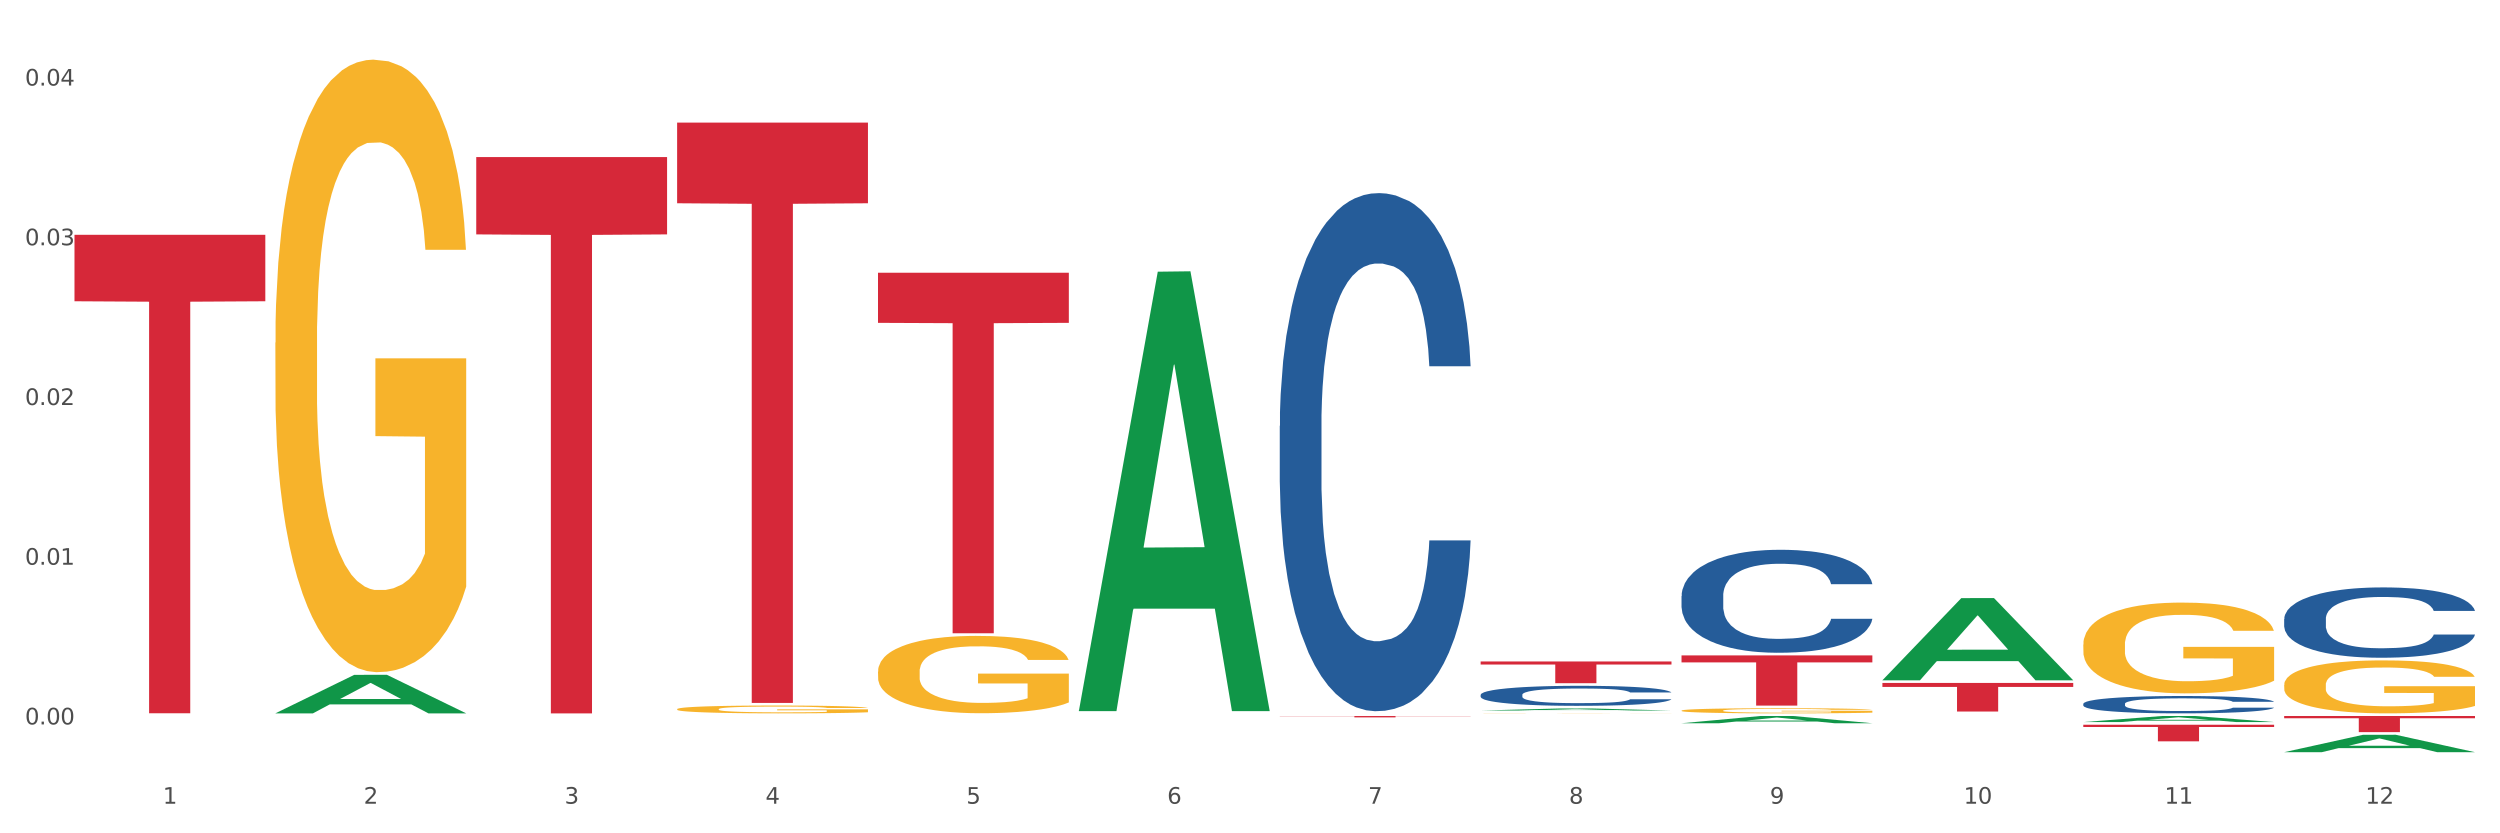 <?xml version="1.0" encoding="utf-8" standalone="no"?>
<!DOCTYPE svg PUBLIC "-//W3C//DTD SVG 1.1//EN"
  "http://www.w3.org/Graphics/SVG/1.1/DTD/svg11.dtd">
<svg xmlns:xlink="http://www.w3.org/1999/xlink" width="1080pt" height="360pt" viewBox="0 0 1080 360" xmlns="http://www.w3.org/2000/svg" version="1.1">
 <rect x="0" y="0" width="1080" height="360" fill="#333333" stroke="none"/>
 <defs>
  <style type="text/css">*{stroke-linejoin: round; stroke-linecap: butt}</style>
 </defs>
 <g id="figure_1">
  <g id="patch_1">
   <path d="M 0 360 
L 1080 360 
L 1080 0 
L 0 0 
z
" style="fill: #ffffff; stroke: #ffffff; stroke-linejoin: miter"/>
  </g>
  <g id="axes_1">
   <g id="matplotlib.axis_1">
    <g id="xtick_1">
     <g id="text_1">
      <!-- 1 -->
      <g style="fill: #4d4d4d" transform="translate(70.342 347.204) scale(0.096 -0.096)">
       <defs>
        <path id="DejaVuSans-31" d="M 794 531 
L 1825 531 
L 1825 4091 
L 703 3866 
L 703 4441 
L 1819 4666 
L 2450 4666 
L 2450 531 
L 3481 531 
L 3481 0 
L 794 0 
L 794 531 
z
" transform="scale(0.016)"/>
       </defs>
       <use xlink:href="#DejaVuSans-31"/>
      </g>
     </g>
    </g>
    <g id="xtick_2">
     <g id="text_2">
      <!-- 2 -->
      <g style="fill: #4d4d4d" transform="translate(157.122 347.204) scale(0.096 -0.096)">
       <defs>
        <path id="DejaVuSans-32" d="M 1228 531 
L 3431 531 
L 3431 0 
L 469 0 
L 469 531 
Q 828 903 1448 1529 
Q 2069 2156 2228 2338 
Q 2531 2678 2651 2914 
Q 2772 3150 2772 3378 
Q 2772 3750 2511 3984 
Q 2250 4219 1831 4219 
Q 1534 4219 1204 4116 
Q 875 4013 500 3803 
L 500 4441 
Q 881 4594 1212 4672 
Q 1544 4750 1819 4750 
Q 2544 4750 2975 4387 
Q 3406 4025 3406 3419 
Q 3406 3131 3298 2873 
Q 3191 2616 2906 2266 
Q 2828 2175 2409 1742 
Q 1991 1309 1228 531 
z
" transform="scale(0.016)"/>
       </defs>
       <use xlink:href="#DejaVuSans-32"/>
      </g>
     </g>
    </g>
    <g id="xtick_3">
     <g id="text_3">
      <!-- 3 -->
      <g style="fill: #4d4d4d" transform="translate(243.902 347.204) scale(0.096 -0.096)">
       <defs>
        <path id="DejaVuSans-33" d="M 2597 2516 
Q 3050 2419 3304 2112 
Q 3559 1806 3559 1356 
Q 3559 666 3084 287 
Q 2609 -91 1734 -91 
Q 1441 -91 1130 -33 
Q 819 25 488 141 
L 488 750 
Q 750 597 1062 519 
Q 1375 441 1716 441 
Q 2309 441 2620 675 
Q 2931 909 2931 1356 
Q 2931 1769 2642 2001 
Q 2353 2234 1838 2234 
L 1294 2234 
L 1294 2753 
L 1863 2753 
Q 2328 2753 2575 2939 
Q 2822 3125 2822 3475 
Q 2822 3834 2567 4026 
Q 2313 4219 1838 4219 
Q 1578 4219 1281 4162 
Q 984 4106 628 3988 
L 628 4550 
Q 988 4650 1302 4700 
Q 1616 4750 1894 4750 
Q 2613 4750 3031 4423 
Q 3450 4097 3450 3541 
Q 3450 3153 3228 2886 
Q 3006 2619 2597 2516 
z
" transform="scale(0.016)"/>
       </defs>
       <use xlink:href="#DejaVuSans-33"/>
      </g>
     </g>
    </g>
    <g id="xtick_4">
     <g id="text_4">
      <!-- 4 -->
      <g style="fill: #4d4d4d" transform="translate(330.683 347.204) scale(0.096 -0.096)">
       <defs>
        <path id="DejaVuSans-34" d="M 2419 4116 
L 825 1625 
L 2419 1625 
L 2419 4116 
z
M 2253 4666 
L 3047 4666 
L 3047 1625 
L 3713 1625 
L 3713 1100 
L 3047 1100 
L 3047 0 
L 2419 0 
L 2419 1100 
L 313 1100 
L 313 1709 
L 2253 4666 
z
" transform="scale(0.016)"/>
       </defs>
       <use xlink:href="#DejaVuSans-34"/>
      </g>
     </g>
    </g>
    <g id="xtick_5">
     <g id="text_5">
      <!-- 5 -->
      <g style="fill: #4d4d4d" transform="translate(417.463 347.204) scale(0.096 -0.096)">
       <defs>
        <path id="DejaVuSans-35" d="M 691 4666 
L 3169 4666 
L 3169 4134 
L 1269 4134 
L 1269 2991 
Q 1406 3038 1543 3061 
Q 1681 3084 1819 3084 
Q 2600 3084 3056 2656 
Q 3513 2228 3513 1497 
Q 3513 744 3044 326 
Q 2575 -91 1722 -91 
Q 1428 -91 1123 -41 
Q 819 9 494 109 
L 494 744 
Q 775 591 1075 516 
Q 1375 441 1709 441 
Q 2250 441 2565 725 
Q 2881 1009 2881 1497 
Q 2881 1984 2565 2268 
Q 2250 2553 1709 2553 
Q 1456 2553 1204 2497 
Q 953 2441 691 2322 
L 691 4666 
z
" transform="scale(0.016)"/>
       </defs>
       <use xlink:href="#DejaVuSans-35"/>
      </g>
     </g>
    </g>
    <g id="xtick_6">
     <g id="text_6">
      <!-- 6 -->
      <g style="fill: #4d4d4d" transform="translate(504.243 347.204) scale(0.096 -0.096)">
       <defs>
        <path id="DejaVuSans-36" d="M 2113 2584 
Q 1688 2584 1439 2293 
Q 1191 2003 1191 1497 
Q 1191 994 1439 701 
Q 1688 409 2113 409 
Q 2538 409 2786 701 
Q 3034 994 3034 1497 
Q 3034 2003 2786 2293 
Q 2538 2584 2113 2584 
z
M 3366 4563 
L 3366 3988 
Q 3128 4100 2886 4159 
Q 2644 4219 2406 4219 
Q 1781 4219 1451 3797 
Q 1122 3375 1075 2522 
Q 1259 2794 1537 2939 
Q 1816 3084 2150 3084 
Q 2853 3084 3261 2657 
Q 3669 2231 3669 1497 
Q 3669 778 3244 343 
Q 2819 -91 2113 -91 
Q 1303 -91 875 529 
Q 447 1150 447 2328 
Q 447 3434 972 4092 
Q 1497 4750 2381 4750 
Q 2619 4750 2861 4703 
Q 3103 4656 3366 4563 
z
" transform="scale(0.016)"/>
       </defs>
       <use xlink:href="#DejaVuSans-36"/>
      </g>
     </g>
    </g>
    <g id="xtick_7">
     <g id="text_7">
      <!-- 7 -->
      <g style="fill: #4d4d4d" transform="translate(591.024 347.204) scale(0.096 -0.096)">
       <defs>
        <path id="DejaVuSans-37" d="M 525 4666 
L 3525 4666 
L 3525 4397 
L 1831 0 
L 1172 0 
L 2766 4134 
L 525 4134 
L 525 4666 
z
" transform="scale(0.016)"/>
       </defs>
       <use xlink:href="#DejaVuSans-37"/>
      </g>
     </g>
    </g>
    <g id="xtick_8">
     <g id="text_8">
      <!-- 8 -->
      <g style="fill: #4d4d4d" transform="translate(677.804 347.204) scale(0.096 -0.096)">
       <defs>
        <path id="DejaVuSans-38" d="M 2034 2216 
Q 1584 2216 1326 1975 
Q 1069 1734 1069 1313 
Q 1069 891 1326 650 
Q 1584 409 2034 409 
Q 2484 409 2743 651 
Q 3003 894 3003 1313 
Q 3003 1734 2745 1975 
Q 2488 2216 2034 2216 
z
M 1403 2484 
Q 997 2584 770 2862 
Q 544 3141 544 3541 
Q 544 4100 942 4425 
Q 1341 4750 2034 4750 
Q 2731 4750 3128 4425 
Q 3525 4100 3525 3541 
Q 3525 3141 3298 2862 
Q 3072 2584 2669 2484 
Q 3125 2378 3379 2068 
Q 3634 1759 3634 1313 
Q 3634 634 3220 271 
Q 2806 -91 2034 -91 
Q 1263 -91 848 271 
Q 434 634 434 1313 
Q 434 1759 690 2068 
Q 947 2378 1403 2484 
z
M 1172 3481 
Q 1172 3119 1398 2916 
Q 1625 2713 2034 2713 
Q 2441 2713 2670 2916 
Q 2900 3119 2900 3481 
Q 2900 3844 2670 4047 
Q 2441 4250 2034 4250 
Q 1625 4250 1398 4047 
Q 1172 3844 1172 3481 
z
" transform="scale(0.016)"/>
       </defs>
       <use xlink:href="#DejaVuSans-38"/>
      </g>
     </g>
    </g>
    <g id="xtick_9">
     <g id="text_9">
      <!-- 9 -->
      <g style="fill: #4d4d4d" transform="translate(764.584 347.204) scale(0.096 -0.096)">
       <defs>
        <path id="DejaVuSans-39" d="M 703 97 
L 703 672 
Q 941 559 1184 500 
Q 1428 441 1663 441 
Q 2288 441 2617 861 
Q 2947 1281 2994 2138 
Q 2813 1869 2534 1725 
Q 2256 1581 1919 1581 
Q 1219 1581 811 2004 
Q 403 2428 403 3163 
Q 403 3881 828 4315 
Q 1253 4750 1959 4750 
Q 2769 4750 3195 4129 
Q 3622 3509 3622 2328 
Q 3622 1225 3098 567 
Q 2575 -91 1691 -91 
Q 1453 -91 1209 -44 
Q 966 3 703 97 
z
M 1959 2075 
Q 2384 2075 2632 2365 
Q 2881 2656 2881 3163 
Q 2881 3666 2632 3958 
Q 2384 4250 1959 4250 
Q 1534 4250 1286 3958 
Q 1038 3666 1038 3163 
Q 1038 2656 1286 2365 
Q 1534 2075 1959 2075 
z
" transform="scale(0.016)"/>
       </defs>
       <use xlink:href="#DejaVuSans-39"/>
      </g>
     </g>
    </g>
    <g id="xtick_10">
     <g id="text_10">
      <!-- 10 -->
      <g style="fill: #4d4d4d" transform="translate(848.311 347.204) scale(0.096 -0.096)">
       <defs>
        <path id="DejaVuSans-30" d="M 2034 4250 
Q 1547 4250 1301 3770 
Q 1056 3291 1056 2328 
Q 1056 1369 1301 889 
Q 1547 409 2034 409 
Q 2525 409 2770 889 
Q 3016 1369 3016 2328 
Q 3016 3291 2770 3770 
Q 2525 4250 2034 4250 
z
M 2034 4750 
Q 2819 4750 3233 4129 
Q 3647 3509 3647 2328 
Q 3647 1150 3233 529 
Q 2819 -91 2034 -91 
Q 1250 -91 836 529 
Q 422 1150 422 2328 
Q 422 3509 836 4129 
Q 1250 4750 2034 4750 
z
" transform="scale(0.016)"/>
       </defs>
       <use xlink:href="#DejaVuSans-31"/>
       <use xlink:href="#DejaVuSans-30" transform="translate(63.623 0)"/>
      </g>
     </g>
    </g>
    <g id="xtick_11">
     <g id="text_11">
      <!-- 11 -->
      <g style="fill: #4d4d4d" transform="translate(935.091 347.204) scale(0.096 -0.096)">
       <use xlink:href="#DejaVuSans-31"/>
       <use xlink:href="#DejaVuSans-31" transform="translate(63.623 0)"/>
      </g>
     </g>
    </g>
    <g id="xtick_12">
     <g id="text_12">
      <!-- 12 -->
      <g style="fill: #4d4d4d" transform="translate(1021.871 347.204) scale(0.096 -0.096)">
       <use xlink:href="#DejaVuSans-31"/>
       <use xlink:href="#DejaVuSans-32" transform="translate(63.623 0)"/>
      </g>
     </g>
    </g>
    <g id="xtick_13"/>
    <g id="xtick_14"/>
    <g id="xtick_15"/>
    <g id="xtick_16"/>
    <g id="xtick_17"/>
    <g id="xtick_18"/>
    <g id="xtick_19"/>
    <g id="xtick_20"/>
    <g id="xtick_21"/>
    <g id="xtick_22"/>
    <g id="xtick_23"/>
   </g>
   <g id="matplotlib.axis_2">
    <g id="ytick_1">
     <g id="text_13">
      <!-- 0.00 -->
      <g style="fill: #4d4d4d" transform="translate(10.8 312.956) scale(0.096 -0.096)">
       <defs>
        <path id="DejaVuSans-2e" d="M 684 794 
L 1344 794 
L 1344 0 
L 684 0 
L 684 794 
z
" transform="scale(0.016)"/>
       </defs>
       <use xlink:href="#DejaVuSans-30"/>
       <use xlink:href="#DejaVuSans-2e" transform="translate(63.623 0)"/>
       <use xlink:href="#DejaVuSans-30" transform="translate(95.41 0)"/>
       <use xlink:href="#DejaVuSans-30" transform="translate(159.033 0)"/>
      </g>
     </g>
    </g>
    <g id="ytick_2">
     <g id="text_14">
      <!-- 0.01 -->
      <g style="fill: #4d4d4d" transform="translate(10.8 243.958) scale(0.096 -0.096)">
       <use xlink:href="#DejaVuSans-30"/>
       <use xlink:href="#DejaVuSans-2e" transform="translate(63.623 0)"/>
       <use xlink:href="#DejaVuSans-30" transform="translate(95.41 0)"/>
       <use xlink:href="#DejaVuSans-31" transform="translate(159.033 0)"/>
      </g>
     </g>
    </g>
    <g id="ytick_3">
     <g id="text_15">
      <!-- 0.02 -->
      <g style="fill: #4d4d4d" transform="translate(10.8 174.96) scale(0.096 -0.096)">
       <use xlink:href="#DejaVuSans-30"/>
       <use xlink:href="#DejaVuSans-2e" transform="translate(63.623 0)"/>
       <use xlink:href="#DejaVuSans-30" transform="translate(95.41 0)"/>
       <use xlink:href="#DejaVuSans-32" transform="translate(159.033 0)"/>
      </g>
     </g>
    </g>
    <g id="ytick_4">
     <g id="text_16">
      <!-- 0.03 -->
      <g style="fill: #4d4d4d" transform="translate(10.8 105.962) scale(0.096 -0.096)">
       <use xlink:href="#DejaVuSans-30"/>
       <use xlink:href="#DejaVuSans-2e" transform="translate(63.623 0)"/>
       <use xlink:href="#DejaVuSans-30" transform="translate(95.41 0)"/>
       <use xlink:href="#DejaVuSans-33" transform="translate(159.033 0)"/>
      </g>
     </g>
    </g>
    <g id="ytick_5">
     <g id="text_17">
      <!-- 0.04 -->
      <g style="fill: #4d4d4d" transform="translate(10.8 36.964) scale(0.096 -0.096)">
       <use xlink:href="#DejaVuSans-30"/>
       <use xlink:href="#DejaVuSans-2e" transform="translate(63.623 0)"/>
       <use xlink:href="#DejaVuSans-30" transform="translate(95.41 0)"/>
       <use xlink:href="#DejaVuSans-34" transform="translate(159.033 0)"/>
      </g>
     </g>
    </g>
    <g id="ytick_6"/>
    <g id="ytick_7"/>
    <g id="ytick_8"/>
    <g id="ytick_9"/>
   </g>
   <g id="PolyCollection_1">
    <path d="M 118.955 308.143 
L 119.04 308.128 
L 153.037 291.533 
L 167.145 291.517 
L 201.397 308.175 
L 185.078 308.175 
L 177.684 304.296 
L 142.583 304.296 
L 142.328 304.358 
L 135.189 308.175 
L 118.955 308.175 
L 118.955 308.143 
L 147.002 301.981 
L 173.265 301.965 
L 160.261 295.068 
L 160.091 295.036 
L 159.921 295.083 
L 146.917 301.965 
L 147.002 301.981 
L 118.955 308.143 
z
" clip-path="url(#pc454f68c9e)" style="fill: #109648"/>
    <path d="M 639.637 300.155 
L 639.735 300.148 
L 639.735 299.926 
L 640.027 299.626 
L 641.099 299.072 
L 642.463 298.653 
L 644.802 298.163 
L 646.069 297.958 
L 647.726 297.728 
L 651.136 297.357 
L 655.034 297.041 
L 657.763 296.867 
L 659.809 296.756 
L 664.389 296.558 
L 667.02 296.471 
L 669.749 296.4 
L 672.088 296.353 
L 675.986 296.297 
L 679.104 296.274 
L 682.71 296.266 
L 685.73 296.274 
L 689.726 296.305 
L 695.573 296.4 
L 697.814 296.456 
L 700.835 296.55 
L 703.953 296.677 
L 706.487 296.803 
L 709.41 296.985 
L 712.431 297.222 
L 715.355 297.523 
L 717.401 297.8 
L 719.058 298.092 
L 720.519 298.448 
L 721.591 298.835 
L 722.079 299.159 
L 704.246 299.159 
L 703.758 298.867 
L 702.784 298.551 
L 701.809 298.337 
L 700.737 298.163 
L 699.081 297.966 
L 697.619 297.839 
L 695.183 297.689 
L 692.942 297.594 
L 691.09 297.539 
L 688.849 297.491 
L 684.074 297.444 
L 680.663 297.444 
L 678.519 297.46 
L 675.888 297.499 
L 673.647 297.554 
L 671.016 297.649 
L 668.969 297.752 
L 666.923 297.886 
L 665.754 297.981 
L 663.999 298.155 
L 662.83 298.298 
L 661.271 298.543 
L 660.394 298.717 
L 658.835 299.167 
L 658.153 299.499 
L 657.86 299.729 
L 657.665 299.981 
L 657.665 301.215 
L 658.25 301.768 
L 658.737 302.005 
L 659.517 302.274 
L 660.979 302.622 
L 663.122 302.962 
L 665.364 303.207 
L 667.215 303.357 
L 668.969 303.468 
L 670.723 303.555 
L 672.867 303.634 
L 674.621 303.681 
L 677.252 303.729 
L 680.371 303.753 
L 682.807 303.753 
L 687.777 303.713 
L 690.018 303.673 
L 692.162 303.618 
L 694.501 303.531 
L 696.352 303.436 
L 697.424 303.365 
L 699.178 303.215 
L 700.543 303.057 
L 701.712 302.875 
L 702.492 302.717 
L 703.369 302.48 
L 704.051 302.211 
L 704.246 302.069 
L 722.079 302.069 
L 721.689 302.353 
L 721.007 302.63 
L 719.642 303.002 
L 718.571 303.215 
L 716.914 303.476 
L 715.16 303.697 
L 712.724 303.942 
L 710.482 304.124 
L 708.144 304.282 
L 705.61 304.425 
L 701.03 304.622 
L 699.373 304.678 
L 695.865 304.772 
L 693.136 304.828 
L 689.141 304.883 
L 685.048 304.915 
L 680.761 304.923 
L 676.96 304.907 
L 672.77 304.859 
L 670.139 304.812 
L 667.215 304.741 
L 663.805 304.63 
L 660.589 304.496 
L 657.568 304.338 
L 654.742 304.156 
L 652.111 303.95 
L 648.7 303.61 
L 646.166 303.278 
L 644.315 302.97 
L 643.048 302.709 
L 641.781 302.377 
L 641.099 302.148 
L 640.027 301.594 
L 639.637 301.08 
L 639.637 300.155 
z
" clip-path="url(#pc454f68c9e)" style="fill: #255c99"/>
    <path d="M 726.418 257.495 
L 726.515 257.454 
L 726.515 256.317 
L 726.807 254.773 
L 727.879 251.928 
L 729.244 249.775 
L 731.582 247.256 
L 732.849 246.199 
L 734.506 245.021 
L 737.917 243.111 
L 741.815 241.486 
L 744.543 240.592 
L 746.589 240.023 
L 751.17 239.008 
L 753.801 238.561 
L 756.529 238.195 
L 758.868 237.951 
L 762.766 237.667 
L 765.884 237.545 
L 769.49 237.504 
L 772.511 237.545 
L 776.506 237.707 
L 782.353 238.195 
L 784.594 238.479 
L 787.615 238.967 
L 790.734 239.617 
L 793.267 240.267 
L 796.191 241.202 
L 799.212 242.421 
L 802.135 243.965 
L 804.181 245.387 
L 805.838 246.89 
L 807.3 248.719 
L 808.372 250.709 
L 808.859 252.375 
L 791.026 252.375 
L 790.539 250.872 
L 789.564 249.247 
L 788.59 248.15 
L 787.518 247.256 
L 785.861 246.24 
L 784.399 245.59 
L 781.963 244.818 
L 779.722 244.33 
L 777.87 244.046 
L 775.629 243.802 
L 770.854 243.558 
L 767.443 243.558 
L 765.3 243.64 
L 762.668 243.843 
L 760.427 244.127 
L 757.796 244.615 
L 755.75 245.143 
L 753.703 245.834 
L 752.534 246.321 
L 750.78 247.215 
L 749.61 247.947 
L 748.051 249.206 
L 747.174 250.1 
L 745.615 252.416 
L 744.933 254.122 
L 744.641 255.301 
L 744.446 256.601 
L 744.446 262.939 
L 745.03 265.784 
L 745.518 267.003 
L 746.297 268.384 
L 747.759 270.172 
L 749.903 271.919 
L 752.144 273.179 
L 753.996 273.951 
L 755.75 274.519 
L 757.504 274.966 
L 759.648 275.373 
L 761.402 275.616 
L 764.033 275.86 
L 767.151 275.982 
L 769.587 275.982 
L 774.557 275.779 
L 776.798 275.576 
L 778.942 275.291 
L 781.281 274.844 
L 783.133 274.357 
L 784.205 273.991 
L 785.959 273.219 
L 787.323 272.407 
L 788.492 271.472 
L 789.272 270.659 
L 790.149 269.44 
L 790.831 268.059 
L 791.026 267.328 
L 808.859 267.328 
L 808.469 268.79 
L 807.787 270.212 
L 806.423 272.122 
L 805.351 273.219 
L 803.694 274.56 
L 801.94 275.698 
L 799.504 276.957 
L 797.263 277.892 
L 794.924 278.704 
L 792.39 279.436 
L 787.81 280.452 
L 786.154 280.736 
L 782.645 281.224 
L 779.917 281.508 
L 775.921 281.792 
L 771.829 281.955 
L 767.541 281.996 
L 763.74 281.914 
L 759.55 281.67 
L 756.919 281.427 
L 753.996 281.061 
L 750.585 280.492 
L 747.369 279.801 
L 744.348 278.989 
L 741.522 278.054 
L 738.891 276.998 
L 735.48 275.251 
L 732.947 273.544 
L 731.095 271.96 
L 729.828 270.619 
L 728.562 268.912 
L 727.879 267.734 
L 726.807 264.89 
L 726.418 262.249 
L 726.418 257.495 
z
" clip-path="url(#pc454f68c9e)" style="fill: #255c99"/>
    <path d="M 899.978 304.043 
L 900.076 304.036 
L 900.076 303.844 
L 900.368 303.584 
L 901.44 303.104 
L 902.804 302.741 
L 905.143 302.316 
L 906.41 302.138 
L 908.067 301.939 
L 911.477 301.617 
L 915.375 301.343 
L 918.104 301.192 
L 920.15 301.097 
L 924.73 300.925 
L 927.361 300.85 
L 930.09 300.788 
L 932.429 300.747 
L 936.327 300.699 
L 939.445 300.679 
L 943.051 300.672 
L 946.071 300.679 
L 950.067 300.706 
L 955.914 300.788 
L 958.155 300.836 
L 961.176 300.918 
L 964.294 301.028 
L 966.828 301.138 
L 969.751 301.295 
L 972.772 301.501 
L 975.696 301.761 
L 977.742 302.001 
L 979.399 302.255 
L 980.86 302.563 
L 981.932 302.899 
L 982.42 303.18 
L 964.587 303.18 
L 964.099 302.926 
L 963.125 302.652 
L 962.15 302.467 
L 961.078 302.316 
L 959.422 302.145 
L 957.96 302.035 
L 955.524 301.905 
L 953.283 301.823 
L 951.431 301.775 
L 949.19 301.734 
L 944.415 301.693 
L 941.004 301.693 
L 938.86 301.706 
L 936.229 301.741 
L 933.988 301.789 
L 931.357 301.871 
L 929.31 301.96 
L 927.264 302.076 
L 926.095 302.159 
L 924.34 302.309 
L 923.171 302.433 
L 921.612 302.645 
L 920.735 302.796 
L 919.176 303.186 
L 918.494 303.474 
L 918.201 303.673 
L 918.006 303.892 
L 918.006 304.961 
L 918.591 305.441 
L 919.078 305.646 
L 919.858 305.879 
L 921.32 306.181 
L 923.463 306.475 
L 925.705 306.688 
L 927.556 306.818 
L 929.31 306.914 
L 931.064 306.989 
L 933.208 307.058 
L 934.962 307.099 
L 937.593 307.14 
L 940.712 307.161 
L 943.148 307.161 
L 948.118 307.126 
L 950.359 307.092 
L 952.503 307.044 
L 954.842 306.969 
L 956.693 306.887 
L 957.765 306.825 
L 959.519 306.695 
L 960.884 306.558 
L 962.053 306.4 
L 962.833 306.263 
L 963.71 306.057 
L 964.392 305.824 
L 964.587 305.701 
L 982.42 305.701 
L 982.03 305.948 
L 981.348 306.188 
L 979.983 306.51 
L 978.912 306.695 
L 977.255 306.921 
L 975.501 307.113 
L 973.065 307.325 
L 970.823 307.483 
L 968.485 307.62 
L 965.951 307.743 
L 961.371 307.914 
L 959.714 307.962 
L 956.206 308.045 
L 953.477 308.092 
L 949.482 308.14 
L 945.389 308.168 
L 941.102 308.175 
L 937.301 308.161 
L 933.111 308.12 
L 930.48 308.079 
L 927.556 308.017 
L 924.146 307.921 
L 920.93 307.805 
L 917.909 307.668 
L 915.083 307.51 
L 912.452 307.332 
L 909.041 307.037 
L 906.507 306.749 
L 904.656 306.482 
L 903.389 306.256 
L 902.122 305.968 
L 901.44 305.77 
L 900.368 305.29 
L 899.978 304.845 
L 899.978 304.043 
z
" clip-path="url(#pc454f68c9e)" style="fill: #255c99"/>
    <path d="M 986.759 267.414 
L 986.856 267.386 
L 986.856 266.609 
L 987.148 265.555 
L 988.22 263.612 
L 989.585 262.141 
L 991.923 260.42 
L 993.19 259.699 
L 994.847 258.894 
L 998.258 257.59 
L 1002.156 256.479 
L 1004.884 255.869 
L 1006.93 255.48 
L 1011.511 254.787 
L 1014.142 254.481 
L 1016.87 254.232 
L 1019.209 254.065 
L 1023.107 253.871 
L 1026.225 253.787 
L 1029.831 253.76 
L 1032.852 253.787 
L 1036.847 253.898 
L 1042.694 254.232 
L 1044.935 254.426 
L 1047.956 254.759 
L 1051.075 255.203 
L 1053.608 255.647 
L 1056.532 256.285 
L 1059.553 257.118 
L 1062.476 258.172 
L 1064.522 259.144 
L 1066.179 260.171 
L 1067.641 261.419 
L 1068.713 262.779 
L 1069.2 263.917 
L 1051.367 263.917 
L 1050.88 262.89 
L 1049.905 261.78 
L 1048.931 261.031 
L 1047.859 260.42 
L 1046.202 259.727 
L 1044.74 259.282 
L 1042.304 258.755 
L 1040.063 258.422 
L 1038.211 258.228 
L 1035.97 258.061 
L 1031.195 257.895 
L 1027.784 257.895 
L 1025.641 257.95 
L 1023.009 258.089 
L 1020.768 258.283 
L 1018.137 258.616 
L 1016.091 258.977 
L 1014.044 259.449 
L 1012.875 259.782 
L 1011.121 260.393 
L 1009.951 260.892 
L 1008.392 261.752 
L 1007.515 262.363 
L 1005.956 263.945 
L 1005.274 265.111 
L 1004.982 265.915 
L 1004.787 266.803 
L 1004.787 271.133 
L 1005.371 273.076 
L 1005.859 273.908 
L 1006.638 274.852 
L 1008.1 276.073 
L 1010.244 277.266 
L 1012.485 278.127 
L 1014.337 278.654 
L 1016.091 279.042 
L 1017.845 279.348 
L 1019.989 279.625 
L 1021.743 279.792 
L 1024.374 279.958 
L 1027.492 280.041 
L 1029.928 280.041 
L 1034.898 279.903 
L 1037.139 279.764 
L 1039.283 279.57 
L 1041.622 279.264 
L 1043.474 278.931 
L 1044.546 278.682 
L 1046.3 278.154 
L 1047.664 277.599 
L 1048.833 276.961 
L 1049.613 276.406 
L 1050.49 275.573 
L 1051.172 274.63 
L 1051.367 274.13 
L 1069.2 274.13 
L 1068.81 275.129 
L 1068.128 276.101 
L 1066.764 277.405 
L 1065.692 278.154 
L 1064.035 279.07 
L 1062.281 279.847 
L 1059.845 280.707 
L 1057.604 281.346 
L 1055.265 281.901 
L 1052.731 282.4 
L 1048.151 283.094 
L 1046.495 283.288 
L 1042.986 283.622 
L 1040.258 283.816 
L 1036.262 284.01 
L 1032.17 284.121 
L 1027.882 284.149 
L 1024.081 284.093 
L 1019.891 283.927 
L 1017.26 283.76 
L 1014.337 283.511 
L 1010.926 283.122 
L 1007.71 282.65 
L 1004.689 282.095 
L 1001.863 281.457 
L 999.232 280.735 
L 995.821 279.542 
L 993.288 278.376 
L 991.436 277.294 
L 990.169 276.378 
L 988.903 275.212 
L 988.22 274.408 
L 987.148 272.465 
L 986.759 270.661 
L 986.759 267.414 
z
" clip-path="url(#pc454f68c9e)" style="fill: #255c99"/>
    <path d="M 986.759 309.309 
L 1069.2 309.309 
L 1069.2 310.278 
L 1036.77 310.285 
L 1036.77 316.285 
L 1018.993 316.285 
L 1018.993 310.285 
L 986.759 310.278 
L 986.759 309.315 
L 986.759 309.309 
z
" clip-path="url(#pc454f68c9e)" style="fill: #d62839"/>
    <path d="M 899.978 313.071 
L 982.42 313.071 
L 982.42 314.068 
L 949.99 314.074 
L 949.99 320.246 
L 932.213 320.246 
L 932.213 314.074 
L 899.978 314.068 
L 899.978 313.077 
L 899.978 313.071 
z
" clip-path="url(#pc454f68c9e)" style="fill: #d62839"/>
    <path d="M 813.198 295.027 
L 895.639 295.027 
L 895.639 296.743 
L 863.21 296.754 
L 863.21 307.375 
L 845.432 307.375 
L 845.432 296.754 
L 813.198 296.743 
L 813.198 295.038 
L 813.198 295.027 
z
" clip-path="url(#pc454f68c9e)" style="fill: #d62839"/>
    <path d="M 726.418 283.13 
L 808.859 283.13 
L 808.859 286.144 
L 776.429 286.164 
L 776.429 304.82 
L 758.652 304.82 
L 758.652 286.164 
L 726.418 286.144 
L 726.418 283.15 
L 726.418 283.13 
z
" clip-path="url(#pc454f68c9e)" style="fill: #d62839"/>
    <path d="M 639.637 285.764 
L 722.079 285.764 
L 722.079 287.066 
L 689.649 287.075 
L 689.649 295.132 
L 671.872 295.132 
L 671.872 287.075 
L 639.637 287.066 
L 639.637 285.773 
L 639.637 285.764 
z
" clip-path="url(#pc454f68c9e)" style="fill: #d62839"/>
    <path d="M 552.857 309.327 
L 635.298 309.327 
L 635.298 309.408 
L 602.869 309.409 
L 602.869 309.909 
L 585.091 309.909 
L 585.091 309.409 
L 552.857 309.408 
L 552.857 309.328 
L 552.857 309.327 
z
" clip-path="url(#pc454f68c9e)" style="fill: #d62839"/>
    <path d="M 379.296 117.827 
L 461.738 117.827 
L 461.738 139.471 
L 429.308 139.617 
L 429.308 273.572 
L 411.531 273.572 
L 411.531 139.617 
L 379.296 139.471 
L 379.296 117.973 
L 379.296 117.827 
z
" clip-path="url(#pc454f68c9e)" style="fill: #d62839"/>
    <path d="M 292.516 52.972 
L 374.957 52.972 
L 374.957 87.809 
L 342.528 88.044 
L 342.528 303.658 
L 324.75 303.658 
L 324.75 88.044 
L 292.516 87.809 
L 292.516 53.207 
L 292.516 52.972 
z
" clip-path="url(#pc454f68c9e)" style="fill: #d62839"/>
    <path d="M 205.736 67.86 
L 288.177 67.86 
L 288.177 101.256 
L 255.747 101.482 
L 255.747 308.175 
L 237.97 308.175 
L 237.97 101.482 
L 205.736 101.256 
L 205.736 68.086 
L 205.736 67.86 
z
" clip-path="url(#pc454f68c9e)" style="fill: #d62839"/>
    <path d="M 32.175 101.42 
L 114.616 101.42 
L 114.616 130.144 
L 82.187 130.338 
L 82.187 308.117 
L 64.409 308.117 
L 64.409 130.338 
L 32.175 130.144 
L 32.175 101.614 
L 32.175 101.42 
z
" clip-path="url(#pc454f68c9e)" style="fill: #d62839"/>
    <path d="M 986.759 295.861 
L 986.856 295.84 
L 986.856 295.088 
L 987.051 294.44 
L 988.024 292.872 
L 989.484 291.576 
L 990.555 290.886 
L 991.625 290.321 
L 992.891 289.757 
L 994.448 289.171 
L 997.271 288.314 
L 999.023 287.875 
L 1001.164 287.415 
L 1005.057 286.746 
L 1007.88 286.37 
L 1010.8 286.057 
L 1015.569 285.68 
L 1018.684 285.513 
L 1021.993 285.388 
L 1025.984 285.304 
L 1029.001 285.283 
L 1035.62 285.346 
L 1041.265 285.534 
L 1043.991 285.68 
L 1047.495 285.931 
L 1049.344 286.098 
L 1052.361 286.433 
L 1055.476 286.872 
L 1057.617 287.248 
L 1060.829 287.959 
L 1063.263 288.67 
L 1065.501 289.548 
L 1066.669 290.154 
L 1067.545 290.718 
L 1068.324 291.367 
L 1069.103 292.391 
L 1051.583 292.391 
L 1050.901 291.659 
L 1049.831 290.969 
L 1048.273 290.3 
L 1046.911 289.882 
L 1044.575 289.36 
L 1042.433 289.025 
L 1040.195 288.774 
L 1037.469 288.565 
L 1035.328 288.461 
L 1032.311 288.377 
L 1026.373 288.398 
L 1022.383 288.565 
L 1019.657 288.774 
L 1017.905 288.962 
L 1016.348 289.171 
L 1014.596 289.464 
L 1012.552 289.903 
L 1011.092 290.3 
L 1009.632 290.802 
L 1008.464 291.304 
L 1007.393 291.889 
L 1006.517 292.516 
L 1005.836 293.164 
L 1005.252 293.959 
L 1004.765 295.276 
L 1004.765 298.14 
L 1004.96 298.788 
L 1005.447 299.645 
L 1006.031 300.293 
L 1007.004 301.067 
L 1007.88 301.589 
L 1009.535 302.342 
L 1011.384 302.969 
L 1012.844 303.366 
L 1014.304 303.701 
L 1016.835 304.161 
L 1019.657 304.537 
L 1022.091 304.767 
L 1025.4 304.976 
L 1027.639 305.06 
L 1029.585 305.102 
L 1034.355 305.102 
L 1037.761 305.039 
L 1041.557 304.893 
L 1044.477 304.704 
L 1046.911 304.474 
L 1049.636 304.098 
L 1051.388 303.743 
L 1051.388 299.373 
L 1029.975 299.353 
L 1029.975 296.447 
L 1069.2 296.447 
L 1069.2 304.976 
L 1067.545 305.415 
L 1065.696 305.812 
L 1063.749 306.168 
L 1060.829 306.607 
L 1057.325 307.025 
L 1054.211 307.318 
L 1050.901 307.568 
L 1047.008 307.798 
L 1041.947 308.007 
L 1038.832 308.091 
L 1034.939 308.154 
L 1030.364 308.175 
L 1026.373 308.133 
L 1022.48 308.028 
L 1018.392 307.84 
L 1014.401 307.568 
L 1011.384 307.297 
L 1008.367 306.962 
L 1005.155 306.523 
L 1002.624 306.105 
L 1000.677 305.729 
L 998.536 305.248 
L 996.2 304.621 
L 994.448 304.056 
L 992.891 303.471 
L 991.236 302.718 
L 990.068 302.07 
L 988.9 301.255 
L 988.219 300.649 
L 987.44 299.708 
L 986.856 298.391 
L 986.759 295.861 
z
" clip-path="url(#pc454f68c9e)" style="fill: #f7b32b"/>
    <path d="M 899.978 278.439 
L 900.076 278.403 
L 900.076 277.113 
L 900.27 276.003 
L 901.244 273.316 
L 902.704 271.095 
L 903.774 269.913 
L 904.845 268.946 
L 906.11 267.979 
L 907.668 266.976 
L 910.49 265.507 
L 912.242 264.755 
L 914.384 263.967 
L 918.277 262.82 
L 921.1 262.176 
L 924.02 261.638 
L 928.789 260.993 
L 931.904 260.707 
L 935.213 260.492 
L 939.204 260.349 
L 942.221 260.313 
L 948.84 260.42 
L 954.485 260.743 
L 957.21 260.993 
L 960.714 261.423 
L 962.564 261.71 
L 965.581 262.283 
L 968.696 263.035 
L 970.837 263.68 
L 974.049 264.898 
L 976.482 266.116 
L 978.721 267.62 
L 979.889 268.659 
L 980.765 269.626 
L 981.544 270.737 
L 982.322 272.492 
L 964.802 272.492 
L 964.121 271.238 
L 963.05 270.056 
L 961.493 268.91 
L 960.13 268.194 
L 957.794 267.298 
L 955.653 266.725 
L 953.414 266.295 
L 950.689 265.937 
L 948.548 265.758 
L 945.53 265.614 
L 939.593 265.65 
L 935.602 265.937 
L 932.877 266.295 
L 931.125 266.617 
L 929.568 266.976 
L 927.816 267.477 
L 925.772 268.229 
L 924.312 268.91 
L 922.852 269.77 
L 921.684 270.629 
L 920.613 271.632 
L 919.737 272.707 
L 919.056 273.818 
L 918.472 275.179 
L 917.985 277.436 
L 917.985 282.343 
L 918.18 283.454 
L 918.666 284.922 
L 919.25 286.033 
L 920.224 287.358 
L 921.1 288.254 
L 922.754 289.543 
L 924.604 290.618 
L 926.064 291.299 
L 927.524 291.872 
L 930.054 292.66 
L 932.877 293.305 
L 935.31 293.699 
L 938.62 294.057 
L 940.858 294.2 
L 942.805 294.272 
L 947.574 294.272 
L 950.981 294.164 
L 954.777 293.914 
L 957.697 293.591 
L 960.13 293.197 
L 962.856 292.552 
L 964.608 291.943 
L 964.608 284.457 
L 943.194 284.421 
L 943.194 279.442 
L 982.42 279.442 
L 982.42 294.057 
L 980.765 294.809 
L 978.916 295.49 
L 976.969 296.099 
L 974.049 296.851 
L 970.545 297.567 
L 967.43 298.069 
L 964.121 298.499 
L 960.228 298.893 
L 955.166 299.251 
L 952.052 299.394 
L 948.158 299.502 
L 943.584 299.538 
L 939.593 299.466 
L 935.7 299.287 
L 931.612 298.964 
L 927.621 298.499 
L 924.604 298.033 
L 921.586 297.46 
L 918.374 296.708 
L 915.844 295.991 
L 913.897 295.346 
L 911.756 294.522 
L 909.42 293.448 
L 907.668 292.481 
L 906.11 291.478 
L 904.456 290.188 
L 903.288 289.078 
L 902.12 287.681 
L 901.438 286.642 
L 900.66 285.03 
L 900.076 282.773 
L 899.978 278.439 
z
" clip-path="url(#pc454f68c9e)" style="fill: #f7b32b"/>
    <path d="M 726.418 306.98 
L 726.515 306.978 
L 726.515 306.905 
L 726.71 306.842 
L 727.683 306.69 
L 729.143 306.565 
L 730.214 306.498 
L 731.284 306.443 
L 732.55 306.388 
L 734.107 306.331 
L 736.93 306.248 
L 738.682 306.206 
L 740.823 306.161 
L 744.716 306.096 
L 747.539 306.06 
L 750.459 306.029 
L 755.228 305.993 
L 758.343 305.976 
L 761.652 305.964 
L 765.643 305.956 
L 768.66 305.954 
L 775.279 305.96 
L 780.924 305.978 
L 783.65 305.993 
L 787.154 306.017 
L 789.003 306.033 
L 792.02 306.066 
L 795.135 306.108 
L 797.276 306.145 
L 800.488 306.214 
L 802.922 306.283 
L 805.16 306.368 
L 806.328 306.427 
L 807.204 306.481 
L 807.983 306.544 
L 808.762 306.644 
L 791.242 306.644 
L 790.56 306.573 
L 789.49 306.506 
L 787.932 306.441 
L 786.57 306.4 
L 784.234 306.35 
L 782.092 306.317 
L 779.854 306.293 
L 777.128 306.272 
L 774.987 306.262 
L 771.97 306.254 
L 766.032 306.256 
L 762.042 306.272 
L 759.316 306.293 
L 757.564 306.311 
L 756.007 306.331 
L 754.255 306.36 
L 752.211 306.402 
L 750.751 306.441 
L 749.291 306.489 
L 748.123 306.538 
L 747.052 306.595 
L 746.176 306.656 
L 745.495 306.719 
L 744.911 306.796 
L 744.424 306.923 
L 744.424 307.201 
L 744.619 307.264 
L 745.106 307.347 
L 745.69 307.41 
L 746.663 307.485 
L 747.539 307.536 
L 749.194 307.609 
L 751.043 307.67 
L 752.503 307.708 
L 753.963 307.741 
L 756.494 307.785 
L 759.316 307.822 
L 761.75 307.844 
L 765.059 307.864 
L 767.298 307.873 
L 769.244 307.877 
L 774.014 307.877 
L 777.42 307.871 
L 781.216 307.856 
L 784.136 307.838 
L 786.57 307.816 
L 789.295 307.779 
L 791.047 307.745 
L 791.047 307.321 
L 769.634 307.319 
L 769.634 307.037 
L 808.859 307.037 
L 808.859 307.864 
L 807.204 307.907 
L 805.355 307.946 
L 803.408 307.98 
L 800.488 308.023 
L 796.984 308.063 
L 793.87 308.092 
L 790.56 308.116 
L 786.667 308.138 
L 781.606 308.158 
L 778.491 308.167 
L 774.598 308.173 
L 770.023 308.175 
L 766.032 308.171 
L 762.139 308.161 
L 758.051 308.142 
L 754.06 308.116 
L 751.043 308.09 
L 748.026 308.057 
L 744.814 308.015 
L 742.283 307.974 
L 740.336 307.937 
L 738.195 307.891 
L 735.859 307.83 
L 734.107 307.775 
L 732.55 307.718 
L 730.895 307.645 
L 729.727 307.583 
L 728.559 307.503 
L 727.878 307.445 
L 727.099 307.353 
L 726.515 307.226 
L 726.418 306.98 
z
" clip-path="url(#pc454f68c9e)" style="fill: #f7b32b"/>
    <path d="M 639.637 308.127 
L 639.735 308.127 
L 639.735 308.124 
L 639.929 308.122 
L 640.903 308.116 
L 642.363 308.111 
L 643.433 308.108 
L 644.504 308.106 
L 645.769 308.104 
L 647.327 308.102 
L 650.149 308.098 
L 651.901 308.097 
L 654.043 308.095 
L 657.936 308.092 
L 660.759 308.091 
L 663.679 308.09 
L 668.448 308.088 
L 671.563 308.088 
L 674.872 308.087 
L 678.863 308.087 
L 681.88 308.087 
L 688.499 308.087 
L 694.144 308.088 
L 696.869 308.088 
L 700.373 308.089 
L 702.223 308.09 
L 705.24 308.091 
L 708.355 308.093 
L 710.496 308.094 
L 713.708 308.097 
L 716.141 308.1 
L 718.38 308.103 
L 719.548 308.105 
L 720.424 308.108 
L 721.203 308.11 
L 721.981 308.114 
L 704.461 308.114 
L 703.78 308.111 
L 702.709 308.109 
L 701.152 308.106 
L 699.789 308.104 
L 697.453 308.102 
L 695.312 308.101 
L 693.073 308.1 
L 690.348 308.099 
L 688.207 308.099 
L 685.189 308.099 
L 679.252 308.099 
L 675.261 308.099 
L 672.536 308.1 
L 670.784 308.101 
L 669.227 308.102 
L 667.475 308.103 
L 665.431 308.105 
L 663.971 308.106 
L 662.511 308.108 
L 661.343 308.11 
L 660.272 308.112 
L 659.396 308.115 
L 658.715 308.117 
L 658.131 308.12 
L 657.644 308.125 
L 657.644 308.136 
L 657.839 308.139 
L 658.325 308.142 
L 658.909 308.144 
L 659.883 308.147 
L 660.759 308.149 
L 662.413 308.152 
L 664.263 308.155 
L 665.723 308.156 
L 667.183 308.158 
L 669.713 308.159 
L 672.536 308.161 
L 674.969 308.162 
L 678.279 308.162 
L 680.517 308.163 
L 682.464 308.163 
L 687.233 308.163 
L 690.64 308.163 
L 694.436 308.162 
L 697.356 308.161 
L 699.789 308.16 
L 702.515 308.159 
L 704.267 308.158 
L 704.267 308.141 
L 682.853 308.141 
L 682.853 308.13 
L 722.079 308.13 
L 722.079 308.162 
L 720.424 308.164 
L 718.575 308.166 
L 716.628 308.167 
L 713.708 308.169 
L 710.204 308.17 
L 707.089 308.171 
L 703.78 308.172 
L 699.887 308.173 
L 694.825 308.174 
L 691.711 308.174 
L 687.817 308.175 
L 683.243 308.175 
L 679.252 308.175 
L 675.359 308.174 
L 671.271 308.173 
L 667.28 308.172 
L 664.263 308.171 
L 661.245 308.17 
L 658.033 308.168 
L 655.503 308.167 
L 653.556 308.165 
L 651.415 308.163 
L 649.079 308.161 
L 647.327 308.159 
L 645.769 308.157 
L 644.115 308.154 
L 642.947 308.151 
L 641.779 308.148 
L 641.097 308.146 
L 640.319 308.142 
L 639.735 308.137 
L 639.637 308.127 
z
" clip-path="url(#pc454f68c9e)" style="fill: #f7b32b"/>
    <path d="M 379.296 290.146 
L 379.394 290.115 
L 379.394 289.017 
L 379.588 288.071 
L 380.562 285.782 
L 382.022 283.891 
L 383.092 282.884 
L 384.163 282.06 
L 385.428 281.236 
L 386.986 280.382 
L 389.808 279.131 
L 391.56 278.49 
L 393.702 277.819 
L 397.595 276.842 
L 400.418 276.293 
L 403.338 275.835 
L 408.107 275.286 
L 411.222 275.042 
L 414.531 274.859 
L 418.522 274.737 
L 421.539 274.706 
L 428.158 274.798 
L 433.803 275.073 
L 436.528 275.286 
L 440.032 275.652 
L 441.882 275.896 
L 444.899 276.385 
L 448.014 277.025 
L 450.155 277.575 
L 453.367 278.612 
L 455.8 279.649 
L 458.039 280.931 
L 459.207 281.816 
L 460.083 282.64 
L 460.862 283.586 
L 461.64 285.081 
L 444.12 285.081 
L 443.439 284.013 
L 442.368 283.006 
L 440.811 282.029 
L 439.448 281.419 
L 437.112 280.656 
L 434.971 280.168 
L 432.732 279.802 
L 430.007 279.497 
L 427.866 279.344 
L 424.848 279.222 
L 418.911 279.253 
L 414.92 279.497 
L 412.195 279.802 
L 410.443 280.077 
L 408.886 280.382 
L 407.134 280.809 
L 405.09 281.45 
L 403.63 282.029 
L 402.17 282.762 
L 401.002 283.494 
L 399.931 284.348 
L 399.055 285.264 
L 398.374 286.21 
L 397.79 287.369 
L 397.303 289.291 
L 397.303 293.472 
L 397.498 294.418 
L 397.984 295.669 
L 398.568 296.614 
L 399.542 297.743 
L 400.418 298.506 
L 402.072 299.605 
L 403.922 300.52 
L 405.382 301.1 
L 406.842 301.588 
L 409.372 302.259 
L 412.195 302.809 
L 414.628 303.144 
L 417.938 303.449 
L 420.176 303.571 
L 422.123 303.632 
L 426.892 303.632 
L 430.299 303.541 
L 434.095 303.327 
L 437.015 303.053 
L 439.448 302.717 
L 442.174 302.168 
L 443.926 301.649 
L 443.926 295.272 
L 422.512 295.241 
L 422.512 291 
L 461.738 291 
L 461.738 303.449 
L 460.083 304.09 
L 458.234 304.67 
L 456.287 305.188 
L 453.367 305.829 
L 449.863 306.44 
L 446.748 306.867 
L 443.439 307.233 
L 439.546 307.568 
L 434.484 307.874 
L 431.37 307.996 
L 427.476 308.087 
L 422.902 308.118 
L 418.911 308.057 
L 415.018 307.904 
L 410.93 307.63 
L 406.939 307.233 
L 403.922 306.836 
L 400.904 306.348 
L 397.692 305.707 
L 395.162 305.097 
L 393.215 304.548 
L 391.074 303.846 
L 388.738 302.931 
L 386.986 302.107 
L 385.428 301.252 
L 383.774 300.154 
L 382.606 299.208 
L 381.438 298.018 
L 380.756 297.133 
L 379.978 295.76 
L 379.394 293.838 
L 379.296 290.146 
z
" clip-path="url(#pc454f68c9e)" style="fill: #f7b32b"/>
    <path d="M 552.857 183.989 
L 552.954 183.784 
L 552.954 178.061 
L 553.247 170.293 
L 554.319 155.985 
L 555.683 145.151 
L 558.022 132.478 
L 559.289 127.163 
L 560.945 121.235 
L 564.356 111.628 
L 568.254 103.452 
L 570.982 98.955 
L 573.029 96.093 
L 577.609 90.983 
L 580.24 88.735 
L 582.969 86.895 
L 585.307 85.668 
L 589.205 84.238 
L 592.324 83.624 
L 595.929 83.42 
L 598.95 83.624 
L 602.945 84.442 
L 608.792 86.895 
L 611.034 88.326 
L 614.055 90.779 
L 617.173 94.049 
L 619.707 97.32 
L 622.63 102.021 
L 625.651 108.153 
L 628.574 115.921 
L 630.621 123.075 
L 632.277 130.638 
L 633.739 139.837 
L 634.811 149.853 
L 635.298 158.233 
L 617.465 158.233 
L 616.978 150.67 
L 616.004 142.494 
L 615.029 136.975 
L 613.957 132.478 
L 612.301 127.368 
L 610.839 124.097 
L 608.403 120.213 
L 606.161 117.761 
L 604.31 116.33 
L 602.068 115.103 
L 597.293 113.877 
L 593.883 113.877 
L 591.739 114.286 
L 589.108 115.308 
L 586.866 116.738 
L 584.235 119.191 
L 582.189 121.849 
L 580.143 125.324 
L 578.973 127.777 
L 577.219 132.273 
L 576.05 135.953 
L 574.491 142.289 
L 573.614 146.786 
L 572.054 158.438 
L 571.372 167.023 
L 571.08 172.951 
L 570.885 179.492 
L 570.885 211.379 
L 571.47 225.688 
L 571.957 231.82 
L 572.736 238.77 
L 574.198 247.764 
L 576.342 256.554 
L 578.583 262.89 
L 580.435 266.774 
L 582.189 269.636 
L 583.943 271.884 
L 586.087 273.928 
L 587.841 275.155 
L 590.472 276.381 
L 593.59 276.994 
L 596.027 276.994 
L 600.997 275.972 
L 603.238 274.95 
L 605.382 273.519 
L 607.72 271.271 
L 609.572 268.818 
L 610.644 266.978 
L 612.398 263.095 
L 613.762 259.007 
L 614.932 254.305 
L 615.711 250.217 
L 616.588 244.085 
L 617.27 237.135 
L 617.465 233.455 
L 635.298 233.455 
L 634.909 240.814 
L 634.226 247.968 
L 632.862 257.576 
L 631.79 263.095 
L 630.134 269.84 
L 628.379 275.564 
L 625.943 281.9 
L 623.702 286.602 
L 621.363 290.69 
L 618.83 294.369 
L 614.249 299.479 
L 612.593 300.91 
L 609.085 303.363 
L 606.356 304.794 
L 602.361 306.225 
L 598.268 307.042 
L 593.98 307.247 
L 590.18 306.838 
L 585.989 305.612 
L 583.358 304.385 
L 580.435 302.545 
L 577.024 299.684 
L 573.808 296.209 
L 570.788 292.121 
L 567.962 287.419 
L 565.33 282.105 
L 561.92 273.315 
L 559.386 264.73 
L 557.535 256.758 
L 556.268 250.013 
L 555.001 241.427 
L 554.319 235.5 
L 553.247 221.191 
L 552.857 207.904 
L 552.857 183.989 
z
" clip-path="url(#pc454f68c9e)" style="fill: #255c99"/>
    <path d="M 292.516 306.356 
L 292.613 306.352 
L 292.613 306.241 
L 292.808 306.145 
L 293.781 305.914 
L 295.241 305.722 
L 296.312 305.62 
L 297.383 305.537 
L 298.648 305.454 
L 300.205 305.367 
L 303.028 305.24 
L 304.78 305.176 
L 306.921 305.108 
L 310.815 305.009 
L 313.637 304.953 
L 316.557 304.907 
L 321.327 304.851 
L 324.441 304.827 
L 327.751 304.808 
L 331.741 304.796 
L 334.759 304.793 
L 341.377 304.802 
L 347.023 304.83 
L 349.748 304.851 
L 353.252 304.888 
L 355.101 304.913 
L 358.119 304.963 
L 361.233 305.027 
L 363.375 305.083 
L 366.587 305.188 
L 369.02 305.293 
L 371.259 305.423 
L 372.427 305.512 
L 373.303 305.596 
L 374.081 305.691 
L 374.86 305.843 
L 357.34 305.843 
L 356.659 305.735 
L 355.588 305.633 
L 354.031 305.534 
L 352.668 305.472 
L 350.332 305.395 
L 348.191 305.346 
L 345.952 305.308 
L 343.227 305.278 
L 341.085 305.262 
L 338.068 305.25 
L 332.131 305.253 
L 328.14 305.278 
L 325.415 305.308 
L 323.663 305.336 
L 322.105 305.367 
L 320.353 305.41 
L 318.309 305.475 
L 316.849 305.534 
L 315.389 305.608 
L 314.221 305.682 
L 313.151 305.769 
L 312.275 305.861 
L 311.593 305.957 
L 311.009 306.074 
L 310.523 306.269 
L 310.523 306.692 
L 310.717 306.788 
L 311.204 306.915 
L 311.788 307.01 
L 312.761 307.125 
L 313.637 307.202 
L 315.292 307.313 
L 317.141 307.406 
L 318.601 307.464 
L 320.061 307.514 
L 322.592 307.582 
L 325.415 307.637 
L 327.848 307.671 
L 331.157 307.702 
L 333.396 307.715 
L 335.343 307.721 
L 340.112 307.721 
L 343.519 307.711 
L 347.315 307.69 
L 350.235 307.662 
L 352.668 307.628 
L 355.393 307.572 
L 357.145 307.52 
L 357.145 306.874 
L 335.732 306.871 
L 335.732 306.442 
L 374.957 306.442 
L 374.957 307.702 
L 373.303 307.767 
L 371.453 307.826 
L 369.507 307.878 
L 366.587 307.943 
L 363.083 308.005 
L 359.968 308.048 
L 356.659 308.085 
L 352.765 308.119 
L 347.704 308.15 
L 344.589 308.162 
L 340.696 308.172 
L 336.121 308.175 
L 332.131 308.169 
L 328.237 308.153 
L 324.149 308.125 
L 320.159 308.085 
L 317.141 308.045 
L 314.124 307.996 
L 310.912 307.931 
L 308.381 307.869 
L 306.435 307.813 
L 304.293 307.742 
L 301.957 307.65 
L 300.205 307.566 
L 298.648 307.48 
L 296.993 307.369 
L 295.825 307.273 
L 294.657 307.152 
L 293.976 307.063 
L 293.197 306.924 
L 292.613 306.729 
L 292.516 306.356 
z
" clip-path="url(#pc454f68c9e)" style="fill: #f7b32b"/>
    <path d="M 118.955 148.042 
L 119.053 147.8 
L 119.053 139.1 
L 119.247 131.609 
L 120.221 113.484 
L 121.681 98.501 
L 122.751 90.526 
L 123.822 84.001 
L 125.087 77.476 
L 126.645 70.709 
L 129.467 60.801 
L 131.219 55.726 
L 133.361 50.409 
L 137.254 42.676 
L 140.077 38.326 
L 142.997 34.701 
L 147.766 30.351 
L 150.881 28.418 
L 154.19 26.968 
L 158.181 26.001 
L 161.198 25.759 
L 167.817 26.484 
L 173.462 28.659 
L 176.187 30.351 
L 179.691 33.251 
L 181.541 35.184 
L 184.558 39.051 
L 187.673 44.126 
L 189.814 48.476 
L 193.026 56.693 
L 195.459 64.909 
L 197.698 75.059 
L 198.866 82.067 
L 199.742 88.592 
L 200.521 96.084 
L 201.299 107.926 
L 183.779 107.926 
L 183.098 99.467 
L 182.027 91.492 
L 180.47 83.759 
L 179.107 78.926 
L 176.771 72.884 
L 174.63 69.018 
L 172.391 66.118 
L 169.666 63.701 
L 167.525 62.493 
L 164.507 61.526 
L 158.57 61.768 
L 154.579 63.701 
L 151.854 66.118 
L 150.102 68.293 
L 148.545 70.709 
L 146.793 74.093 
L 144.749 79.168 
L 143.289 83.759 
L 141.829 89.559 
L 140.661 95.359 
L 139.59 102.126 
L 138.714 109.376 
L 138.033 116.867 
L 137.449 126.051 
L 136.962 141.275 
L 136.962 174.384 
L 137.157 181.875 
L 137.643 191.784 
L 138.227 199.275 
L 139.201 208.217 
L 140.077 214.258 
L 141.731 222.958 
L 143.581 230.208 
L 145.041 234.8 
L 146.501 238.667 
L 149.031 243.983 
L 151.854 248.333 
L 154.287 250.992 
L 157.597 253.408 
L 159.835 254.375 
L 161.782 254.858 
L 166.551 254.858 
L 169.958 254.133 
L 173.754 252.441 
L 176.674 250.267 
L 179.107 247.608 
L 181.833 243.258 
L 183.585 239.15 
L 183.585 188.642 
L 162.171 188.4 
L 162.171 154.809 
L 201.397 154.809 
L 201.397 253.408 
L 199.742 258.483 
L 197.893 263.075 
L 195.946 267.183 
L 193.026 272.258 
L 189.522 277.091 
L 186.407 280.475 
L 183.098 283.375 
L 179.205 286.033 
L 174.143 288.45 
L 171.029 289.416 
L 167.135 290.141 
L 162.561 290.383 
L 158.57 289.9 
L 154.677 288.691 
L 150.589 286.516 
L 146.598 283.375 
L 143.581 280.233 
L 140.563 276.366 
L 137.351 271.291 
L 134.821 266.458 
L 132.874 262.108 
L 130.733 256.55 
L 128.397 249.3 
L 126.645 242.775 
L 125.087 236.008 
L 123.433 227.308 
L 122.265 219.817 
L 121.097 210.392 
L 120.415 203.383 
L 119.637 192.509 
L 119.053 177.284 
L 118.955 148.042 
z
" clip-path="url(#pc454f68c9e)" style="fill: #f7b32b"/>
    <path d="M 466.077 306.846 
L 466.162 306.667 
L 500.158 117.374 
L 514.267 117.196 
L 548.518 307.202 
L 532.2 307.202 
L 524.805 262.957 
L 489.704 262.957 
L 489.449 263.67 
L 482.31 307.202 
L 466.077 307.202 
L 466.077 306.846 
L 494.124 236.552 
L 520.386 236.374 
L 507.382 157.695 
L 507.212 157.338 
L 507.042 157.873 
L 494.039 236.374 
L 494.124 236.552 
L 466.077 306.846 
z
" clip-path="url(#pc454f68c9e)" style="fill: #109648"/>
    <path d="M 639.637 306.951 
L 639.722 306.95 
L 673.719 306.058 
L 687.827 306.057 
L 722.079 306.953 
L 705.76 306.953 
L 698.366 306.744 
L 663.265 306.744 
L 663.01 306.747 
L 655.871 306.953 
L 639.637 306.953 
L 639.637 306.951 
L 667.684 306.619 
L 693.947 306.619 
L 680.943 306.248 
L 680.773 306.246 
L 680.603 306.249 
L 667.599 306.619 
L 667.684 306.619 
L 639.637 306.951 
z
" clip-path="url(#pc454f68c9e)" style="fill: #109648"/>
    <path d="M 726.418 312.437 
L 726.503 312.434 
L 760.499 309.312 
L 774.608 309.309 
L 808.859 312.443 
L 792.541 312.443 
L 785.146 311.713 
L 750.045 311.713 
L 749.79 311.725 
L 742.651 312.443 
L 726.418 312.443 
L 726.418 312.437 
L 754.465 311.278 
L 780.727 311.275 
L 767.723 309.977 
L 767.553 309.971 
L 767.383 309.98 
L 754.38 311.275 
L 754.465 311.278 
L 726.418 312.437 
z
" clip-path="url(#pc454f68c9e)" style="fill: #109648"/>
    <path d="M 813.198 293.826 
L 813.283 293.792 
L 847.279 258.389 
L 861.388 258.355 
L 895.639 293.892 
L 879.321 293.892 
L 871.927 285.617 
L 836.826 285.617 
L 836.571 285.75 
L 829.431 293.892 
L 813.198 293.892 
L 813.198 293.826 
L 841.245 280.679 
L 867.507 280.645 
L 854.504 265.93 
L 854.334 265.863 
L 854.164 265.963 
L 841.16 280.645 
L 841.245 280.679 
L 813.198 293.826 
z
" clip-path="url(#pc454f68c9e)" style="fill: #109648"/>
    <path d="M 899.978 311.932 
L 900.063 311.929 
L 934.06 309.311 
L 948.168 309.309 
L 982.42 311.936 
L 966.101 311.936 
L 958.707 311.325 
L 923.606 311.325 
L 923.351 311.334 
L 916.212 311.936 
L 899.978 311.936 
L 899.978 311.932 
L 928.025 310.959 
L 954.288 310.957 
L 941.284 309.869 
L 941.114 309.864 
L 940.944 309.871 
L 927.94 310.957 
L 928.025 310.959 
L 899.978 311.932 
z
" clip-path="url(#pc454f68c9e)" style="fill: #109648"/>
    <path d="M 986.759 324.935 
L 986.844 324.928 
L 1020.84 317.426 
L 1034.949 317.419 
L 1069.2 324.95 
L 1052.882 324.95 
L 1045.487 323.196 
L 1010.386 323.196 
L 1010.131 323.224 
L 1002.992 324.95 
L 986.759 324.95 
L 986.759 324.935 
L 1014.806 322.149 
L 1041.068 322.142 
L 1028.064 319.024 
L 1027.894 319.01 
L 1027.724 319.031 
L 1014.721 322.142 
L 1014.806 322.149 
L 986.759 324.935 
z
" clip-path="url(#pc454f68c9e)" style="fill: #109648"/>
   </g>
  </g>
 </g>
 <defs>
  <clipPath id="pc454f68c9e">
   <rect x="32.175" y="10.8" width="1037.025" height="329.109"/>
  </clipPath>
 </defs>
</svg>
